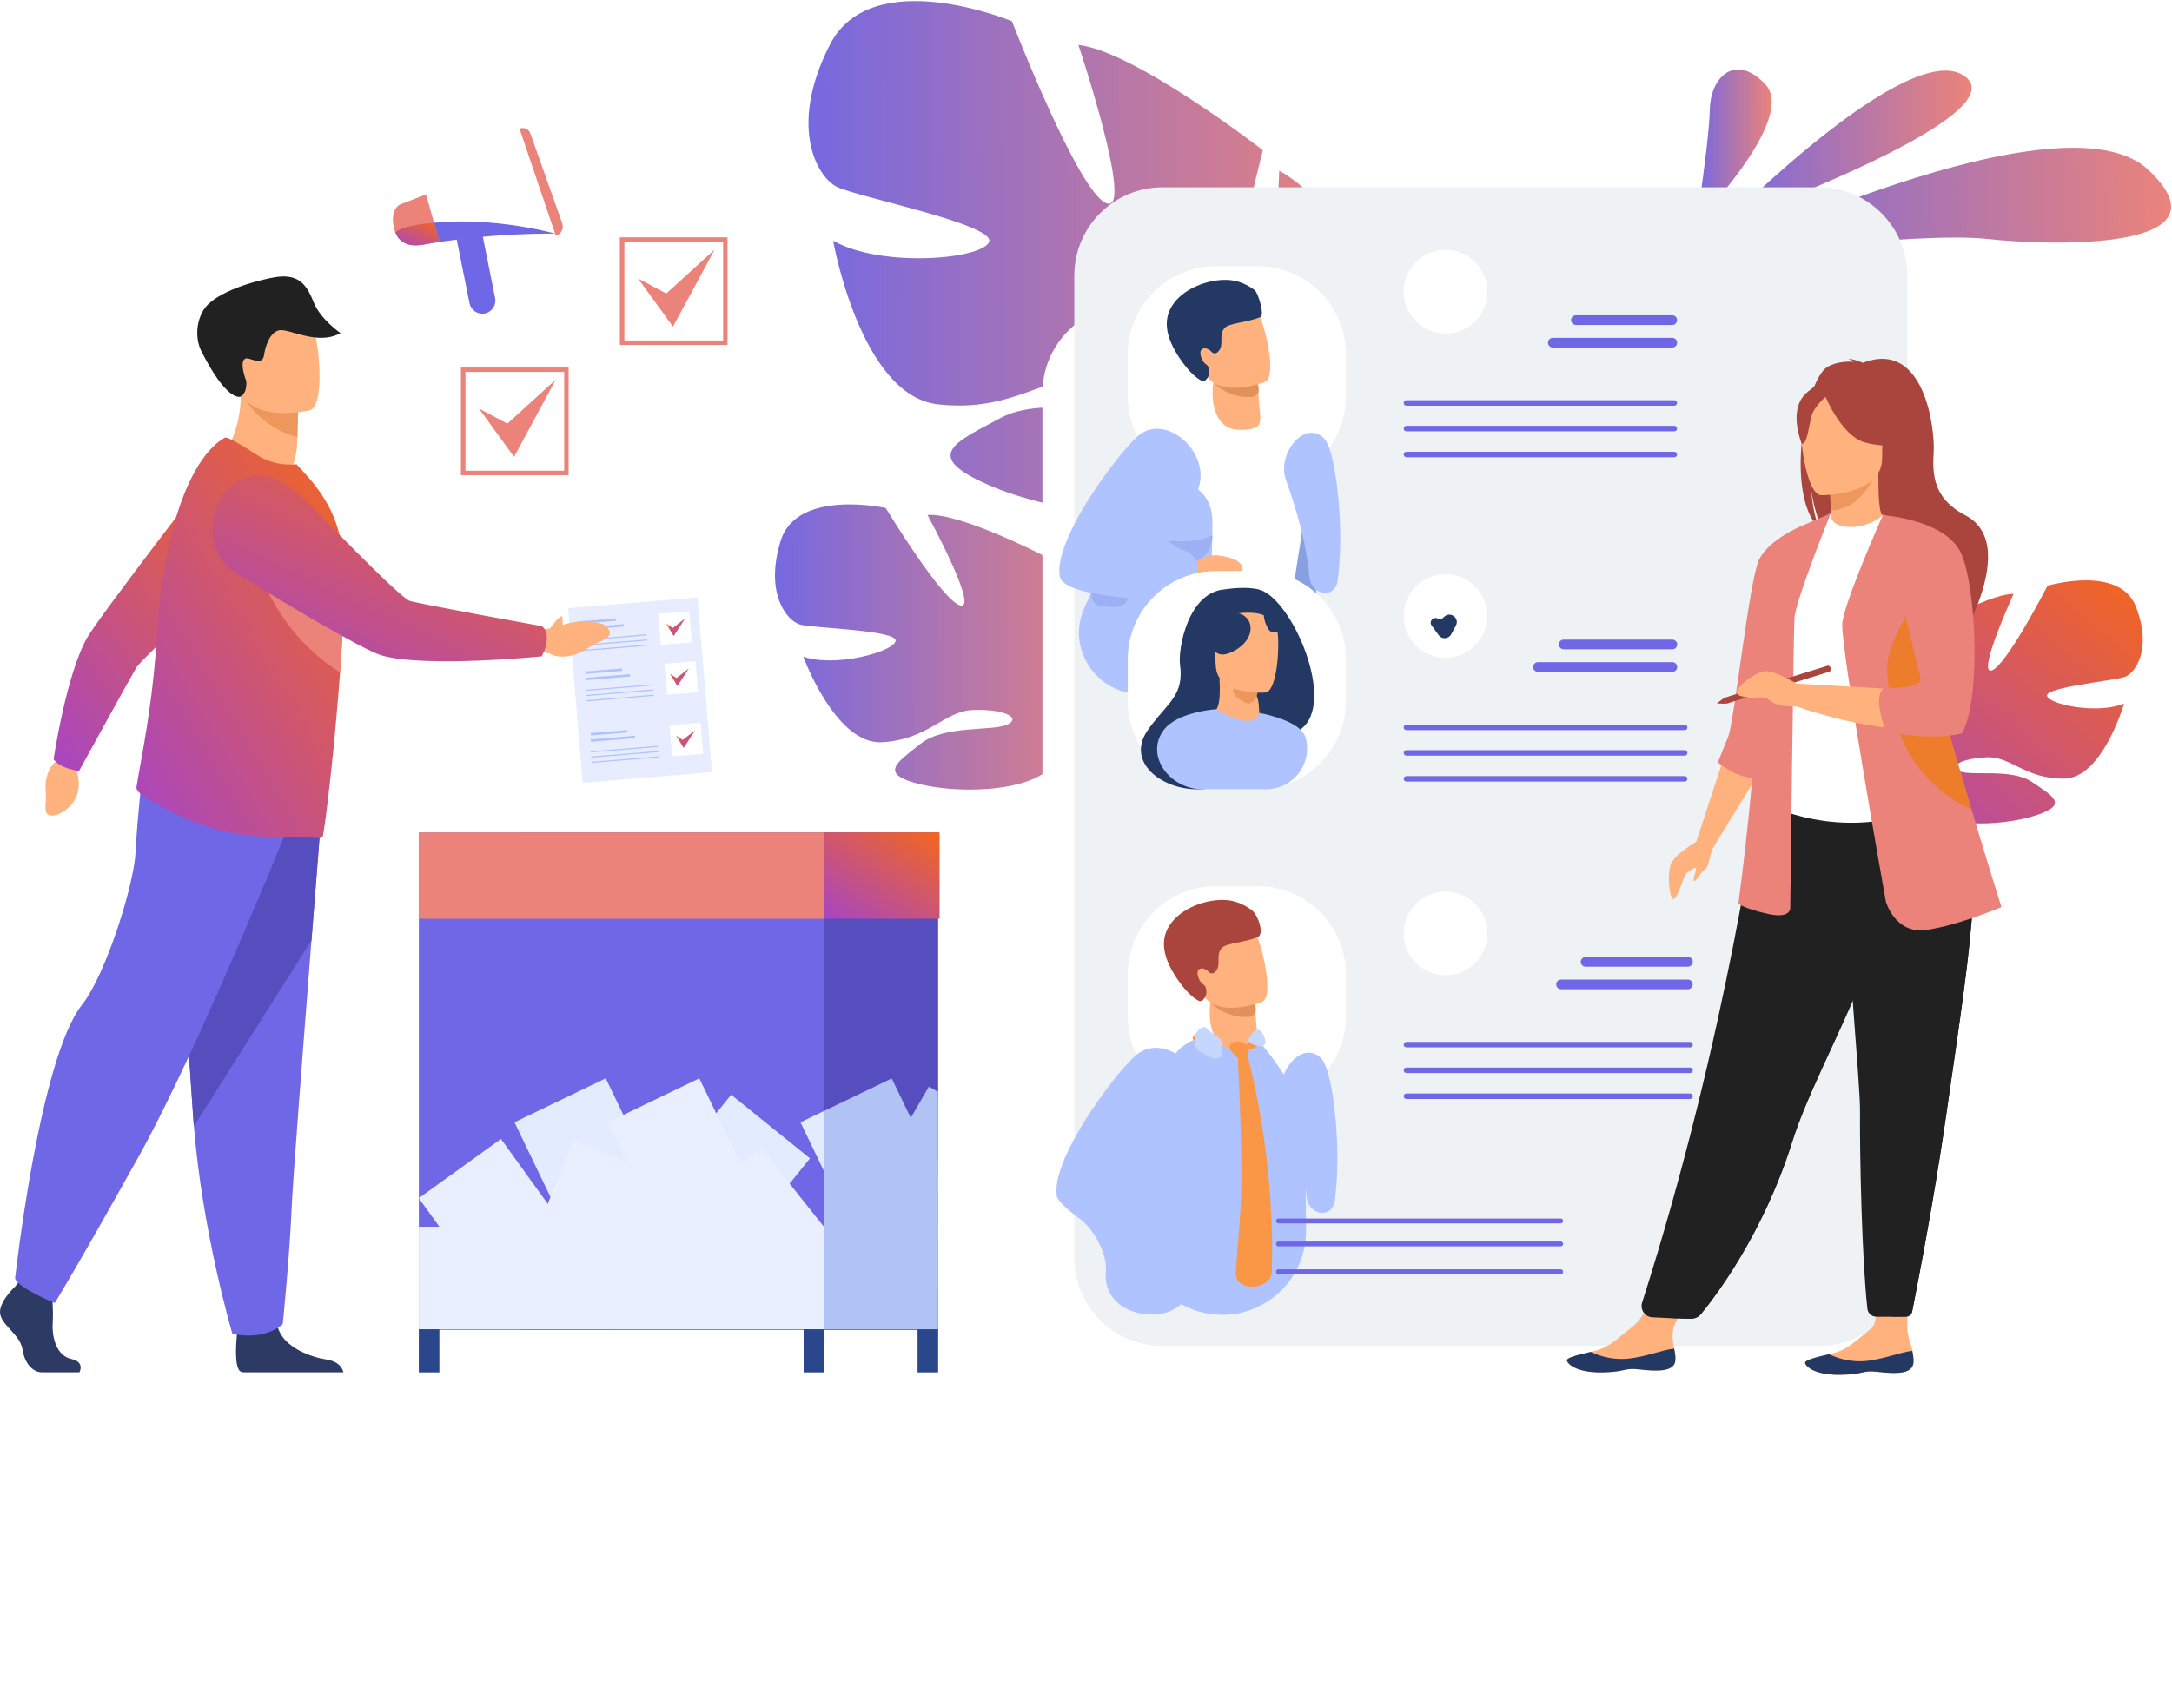 <svg width="492" height="387" viewBox="0 0 492 387" fill="none" xmlns="http://www.w3.org/2000/svg">
<path d="M390.884 50.422C390.884 50.422 432.713 8.145 445.094 17.288C457.476 26.456 390.884 50.422 390.884 50.422Z" fill="url(#paint0_linear)"/>
<path d="M388.019 58.394C388.019 58.394 467.067 20.078 486.624 38.464C506.156 56.849 465.124 55.753 449.903 54.109C434.656 52.44 388.019 58.394 388.019 58.394Z" fill="url(#paint1_linear)"/>
<path d="M384.382 49.7C384.382 49.7 384.706 47.682 385.129 44.692C385.952 38.912 387.197 29.52 387.322 24.662C387.496 17.313 393.251 11.907 399.953 19.181C406.654 26.456 386.824 47.582 386.824 47.582L384.382 49.7Z" fill="url(#paint2_linear)"/>
<path d="M176.834 122.519C180.496 110.636 200.625 115.07 200.625 115.07C200.625 115.07 213.655 136.545 217.641 137.168C221.627 137.816 210.092 116.64 210.092 116.64C217.865 116.167 237.297 126.331 237.297 126.331C237.297 126.331 235.204 150.795 239.215 150.422C243.226 150.048 239.963 128.673 239.963 128.673C247.387 131.189 254.088 140.182 254.088 140.182C262.359 154.732 243.226 164.597 243.226 164.597C243.226 164.597 242.678 173.092 247.611 183.008C247.611 183.008 248.732 184.851 249.828 187.94L247.785 187.866C247.636 187.317 247.461 186.769 247.287 186.271V186.246C247.162 185.922 246.963 185.474 246.739 184.901C246.166 183.655 245.767 182.733 245.518 182.086C243.774 178.174 241.258 173.092 239.489 171.971C239.489 171.971 239.738 171.672 239.963 171.049C239.813 171.348 239.664 171.647 239.489 171.971C235.728 179.345 218.189 179.993 208.498 177.676C198.807 175.334 203.167 172.743 208.573 168.458C213.979 164.173 224.94 165.718 228.254 164.099C231.567 162.455 226.883 160.536 220.356 160.835C213.829 161.109 210.366 167.512 199.828 168.135C189.29 168.782 181.966 148.752 181.966 148.752C189.141 151.244 202.27 147.706 202.868 145.215C203.465 142.724 184.183 142.325 181.218 141.478C178.204 140.581 173.172 134.403 176.834 122.519Z" fill="url(#paint3_linear)"/>
<path d="M483.834 137.442C480.122 127.851 463.804 132.684 463.804 132.684C463.804 132.684 454.312 151.144 451.074 151.891C447.835 152.639 456.106 134.527 456.106 134.527C449.678 134.577 434.257 144.094 434.257 144.094C434.257 144.094 437.396 164.124 434.058 164.074C430.72 163.999 432.19 146.186 432.19 146.186C426.211 148.678 421.203 156.475 421.203 156.475C415.224 168.957 431.567 175.957 431.567 175.957C431.567 175.957 432.514 182.933 429.026 191.403C429.026 191.403 428.204 192.998 427.481 195.613L429.15 195.439C429.25 194.966 429.35 194.517 429.474 194.094V194.069C429.574 193.795 429.698 193.421 429.848 192.948C430.246 191.876 430.52 191.104 430.695 190.556C431.916 187.243 433.684 182.883 435.079 181.886C435.079 181.886 434.855 181.637 434.631 181.164C434.781 181.388 434.93 181.637 435.079 181.886C438.592 187.741 453.091 187.268 460.939 184.776C468.786 182.285 465.05 180.392 460.341 177.178C455.633 173.964 446.689 175.882 443.874 174.712C441.059 173.541 444.795 171.697 450.202 171.548C455.583 171.398 458.821 176.455 467.541 176.381C476.26 176.306 481.143 159.365 481.143 159.365C475.363 161.832 464.352 159.664 463.704 157.671C463.081 155.653 478.926 154.208 481.318 153.336C483.734 152.415 487.546 147.033 483.834 137.442Z" fill="url(#paint4_linear)"/>
<path d="M188.02 10.063C197.511 -8.372 229.225 4.807 229.225 4.807C229.225 4.807 244.323 43.845 250.675 46.062C257.028 48.279 244.273 10.163 244.273 10.163C257.177 11.633 286.076 34.029 286.076 34.029C286.076 34.029 275.488 73.566 282.19 74.139C288.891 74.712 289.763 38.663 289.763 38.663C301.223 44.941 309.569 61.657 309.569 61.657C318.861 87.941 284.631 98.528 284.631 98.528C284.631 98.528 281.268 112.305 286.425 130.043C286.425 130.043 287.721 133.381 288.617 138.812L285.279 138.09C285.204 137.143 285.08 136.197 284.93 135.3C284.93 135.3 284.93 135.3 284.93 135.275C284.93 135.25 284.93 135.25 284.93 135.225C284.806 134.652 284.631 133.855 284.432 132.883C283.834 130.666 283.46 129.047 283.261 127.901C281.542 120.975 278.901 111.882 276.335 109.54C276.335 109.54 276.809 109.091 277.382 108.17C277.058 108.618 276.709 109.067 276.335 109.54C268.015 120.551 239.041 116.491 223.819 109.814C208.623 103.162 216.495 100.148 226.634 94.692C236.749 89.236 254.288 94.991 260.192 93.272C266.096 91.553 258.971 87.044 248.184 85.599C237.397 84.154 229.848 93.621 212.359 91.578C194.896 89.535 188.717 54.532 188.717 54.532C199.754 60.736 222.349 58.743 224.044 54.831C225.738 50.92 194.248 44.617 189.614 42.35C185.005 40.108 178.528 28.499 188.02 10.063Z" fill="url(#paint5_linear)"/>
<g filter="url(#filter0_d)">
<path d="M419.265 37.069H256.126C245.08 37.069 236.126 46.023 236.126 57.069V291.757C236.126 302.802 245.08 311.757 256.126 311.757H419.265C430.31 311.757 439.265 302.802 439.265 291.757V57.069C439.265 46.023 430.31 37.069 419.265 37.069Z" fill="white"/>
</g>
<path d="M412.04 42.425H263.351C252.305 42.425 243.351 51.379 243.351 62.425V284.906C243.351 295.951 252.305 304.906 263.351 304.906H412.04C423.086 304.906 432.04 295.951 432.04 284.906V62.425C432.04 51.379 423.086 42.425 412.04 42.425Z" fill="#EEF2F5"/>
<path d="M284.885 60.312H275.458C264.413 60.312 255.458 69.267 255.458 80.312V89.739C255.458 100.785 264.413 109.739 275.458 109.739H284.885C295.931 109.739 304.885 100.785 304.885 89.739V80.312C304.885 69.267 295.931 60.312 284.885 60.312Z" fill="white"/>
<path d="M298.14 143.246C297.258 151.382 290.388 157.547 282.204 157.547C270.594 157.547 262.835 145.589 267.565 134.987L276.359 115.272C279.898 107.338 291.158 107.338 294.697 115.271C295.044 116.048 295.29 116.865 295.43 117.704L298.315 134.927C298.608 136.679 298.659 138.462 298.468 140.227L298.14 143.246Z" fill="#88A0E2"/>
<path d="M264.884 102.686C265.608 98.811 268.508 95.705 272.324 94.717C276.209 93.332 280.403 93.954 284.457 94.717C287.197 95.215 296.34 110.487 296.34 111.134C296.34 111.542 293.51 129.679 291.411 143.075C290.134 151.224 283.113 157.223 274.865 157.223C264.377 157.223 256.467 147.697 258.395 137.388L264.884 102.686Z" fill="white"/>
<path d="M283.211 97.208C282.358 97.353 281.395 97.4 280.379 97.346C275.409 97.079 274.165 91.477 274.84 86.546C274.852 86.499 274.858 86.453 274.864 86.409C274.876 86.316 274.905 86.16 274.915 86.068C275.023 85.16 275.811 84.397 276.724 84.417L281.721 84.526C282.522 84.543 283.322 84.716 283.996 85.149C284.542 85.5 285.092 85.943 285.079 86.296C285.079 86.67 285.054 87.019 285.054 87.343C285.054 88.265 285.079 89.062 285.104 89.759C285.137 90.496 285.194 91.283 285.256 92.008C285.409 93.809 286.027 96.149 284.373 96.875C284.064 97.01 283.682 97.125 283.211 97.208Z" fill="#FFB27D"/>
<path d="M285.122 88.246C285.101 89.15 284.436 89.887 283.533 89.933C278.434 90.193 275.543 87.317 274.84 86.546C274.829 86.531 274.818 86.518 274.807 86.505C274.745 86.43 274.772 86.302 274.865 86.272C276.857 85.527 281.098 85.783 284.007 86.616C284.699 86.814 285.139 87.528 285.122 88.246Z" fill="#E2915A"/>
<path d="M272.623 83.805C274.666 89.336 282.04 87.891 285.154 86.969C285.573 86.849 285.917 86.736 286.161 86.649C286.439 86.552 286.724 86.451 286.934 86.245C287.614 85.577 287.806 84.061 287.72 82.211C287.521 77.975 285.827 72.021 284.855 70.601C283.41 68.459 280.994 66.266 273.869 69.381C266.744 72.495 269.982 76.705 272.623 83.805Z" fill="#FFB27D"/>
<path d="M284.182 65.694C281.666 63.825 279.399 63.426 277.755 63.402C276.678 63.385 275.655 63.493 274.714 63.672C270.855 64.405 266.724 66.58 265.03 70.123C263.588 73.141 264.265 76.756 267.192 81.115C269.209 84.129 270.891 85.575 272.158 86.24C273.079 86.725 274.069 85.084 273.918 84.054C273.872 83.824 273.868 83.585 273.8 83.36C273.69 83.004 273.469 82.694 273.146 82.485C272.274 81.937 271.552 79.969 272.1 79.296C272.747 78.474 273.968 79.121 274.417 79.695C274.79 80.093 275.363 80.168 275.812 79.769C277.506 78.25 275.862 76.057 277.406 74.288C278.387 73.165 282.504 73.077 285.537 71.815C286.495 71.416 285.015 66.313 284.182 65.694Z" fill="#233862"/>
<path d="M299.828 99.201C295.404 95.023 289.218 102.916 291.267 108.645C293.655 115.324 296.009 123.4 296.589 130.516C296.955 135.004 302.539 135.817 303.044 131.343C303.301 129.061 303.485 126.7 303.565 124.288C303.839 116.266 302.543 101.767 299.828 99.201Z" fill="#AEC3FF"/>
<path d="M274.616 121.423C274.591 123.74 274.491 126.132 274.342 128.648C273.966 134.399 273.194 140.59 271.828 147.002C270.517 153.162 264.867 157.248 258.569 157.248C248.342 157.248 241.426 146.885 245.678 137.584C245.749 137.429 245.82 137.274 245.892 137.118C246.739 135.275 247.586 133.406 248.483 131.588C252.02 124.114 255.707 117.014 258.398 113.426C263.903 106.079 274.525 108.736 274.622 117.916C274.634 119.055 274.633 120.225 274.616 121.423Z" fill="#AEC3FF"/>
<path d="M252.339 132.532C256.557 133.585 256.434 137.595 252.088 137.5C251.331 137.484 250.544 137.454 249.725 137.408C247.828 137.302 246.68 135.3 247.488 133.581C248.044 132.397 249.363 131.789 250.631 132.106L252.339 132.532Z" fill="#9DB0F4"/>
<path d="M274.616 121.423C274.573 125.425 271.118 128.481 267.123 128.252C261.325 127.919 254.637 127.501 254.686 127.353C255.68 124.037 258.862 121.887 262.3 122.295C266.336 122.773 271.396 122.92 274.417 121.32C274.502 121.275 274.604 121.328 274.616 121.423Z" fill="#9DB0F4"/>
<path d="M268.607 128.374C268.601 128.374 268.598 128.368 268.603 128.365C268.897 128.191 273.244 125.639 275.313 125.783C277.431 125.908 280.844 126.605 281.367 128.374C281.866 130.168 280.595 129.296 277.755 129.844C276.086 130.168 275.039 132.584 272.872 132.809C272.432 132.847 271.301 132.685 270.315 132.519C269.323 132.353 268.612 131.486 268.612 130.48V128.38C268.612 128.377 268.61 128.374 268.607 128.374Z" fill="#FFB27D"/>
<path d="M271.585 110.227C274.046 102.095 263.682 93.172 257.501 99.002C252.319 103.885 238.692 122.395 240.037 130.516C240.657 134.234 252.729 135.384 260.132 135.739C263.845 135.917 268.031 135.243 270.032 132.111C270.596 131.209 270.973 130.367 271.221 129.609C271.983 127.278 270.147 125.289 267.825 124.5C262.479 122.684 261.024 115.65 266.295 113.627C267.36 113.218 268.423 112.943 269.434 112.878C270.43 112.814 271.117 111.777 271.585 110.227Z" fill="#AEC3FF"/>
<path d="M317.965 66.079C317.965 71.315 322.209 75.559 327.444 75.559C332.679 75.559 336.923 71.315 336.923 66.079C336.923 60.844 332.679 56.6 327.444 56.6C322.209 56.6 317.965 60.844 317.965 66.079Z" fill="white"/>
<path d="M284.885 200.745H275.458C264.413 200.745 255.458 209.7 255.458 220.745V230.172C255.458 241.218 264.413 250.172 275.458 250.172H284.885C295.931 250.172 304.885 241.218 304.885 230.172V220.745C304.885 209.7 295.931 200.745 284.885 200.745Z" fill="white"/>
<path d="M264.237 243.119C264.961 239.244 267.861 236.138 271.677 235.15C275.562 233.765 279.756 234.388 283.809 235.15C286.55 235.648 295.693 250.92 295.693 251.568C295.693 251.927 295.769 266.157 295.837 278.766C295.895 289.34 287.299 297.918 276.725 297.843C264.903 297.759 256.035 287.001 258.207 275.38L264.237 243.119Z" fill="#AEC3FF"/>
<path d="M282.564 237.641C281.711 237.786 280.748 237.833 279.732 237.779C274.761 237.512 273.517 231.91 274.193 226.978C274.205 226.932 274.211 226.885 274.217 226.841C274.229 226.749 274.257 226.593 274.268 226.501C274.376 225.593 275.163 224.83 276.077 224.85L281.073 224.959C281.875 224.976 282.675 225.148 283.349 225.582C283.895 225.933 284.445 226.376 284.432 226.729C284.432 227.103 284.407 227.452 284.407 227.776C284.407 228.697 284.407 229.495 284.457 230.192C284.49 230.928 284.547 231.716 284.608 232.441C284.761 234.242 285.38 236.582 283.725 237.308C283.417 237.443 283.035 237.558 282.564 237.641Z" fill="#FFB27D"/>
<path d="M284.475 228.679C284.453 229.583 283.789 230.319 282.885 230.366C277.787 230.626 274.896 227.749 274.193 226.978C274.182 226.964 274.171 226.951 274.16 226.938C274.098 226.863 274.125 226.735 274.218 226.704C276.209 225.96 280.45 226.216 283.36 227.049C284.051 227.247 284.492 227.961 284.475 228.679Z" fill="#E2915A"/>
<path d="M271.976 224.238C274.019 229.769 281.393 228.324 284.507 227.402C284.925 227.283 285.269 227.169 285.513 227.083C285.791 226.985 286.077 226.884 286.287 226.677C286.966 226.009 287.159 224.494 287.073 222.644C286.874 218.409 285.179 212.454 284.208 211.034C282.763 208.892 280.346 206.7 273.221 209.814C266.096 212.928 269.335 217.138 271.976 224.238Z" fill="#FFB27D"/>
<path d="M283.535 206.152C281.019 204.283 278.752 203.884 277.108 203.86C276.031 203.843 275.007 203.951 274.067 204.13C270.208 204.863 266.076 207.038 264.383 210.581C262.941 213.599 263.618 217.214 266.545 221.573C268.562 224.587 270.244 226.033 271.51 226.698C272.432 227.183 273.421 225.542 273.271 224.512C273.225 224.282 273.221 224.043 273.152 223.818C273.043 223.462 272.822 223.152 272.499 222.943C271.627 222.395 270.904 220.427 271.453 219.754C272.1 218.932 273.321 219.58 273.769 220.153C274.143 220.551 274.716 220.626 275.165 220.227C276.859 218.708 275.214 216.515 276.759 214.746C277.741 213.622 281.862 213.535 284.895 212.271C286.504 211.6 284.94 207.183 283.535 206.152Z" fill="#A9453D"/>
<path d="M299.18 239.634C294.757 235.456 288.571 243.349 290.62 249.078C293.008 255.757 295.362 263.833 295.942 270.95C296.307 275.437 301.891 276.25 302.397 271.776C302.654 269.495 302.837 267.133 302.917 264.721C303.191 256.699 301.896 242.2 299.18 239.634Z" fill="#AEC3FF"/>
<path d="M273.667 250.59C273.09 241.742 263.304 233.352 256.853 239.435C251.672 244.318 238.044 262.828 239.39 270.95C239.556 271.946 241.781 274.087 244.385 275.931C247.756 278.318 250.855 283.964 250.499 288.08C249.962 294.276 255.099 297.887 261.318 297.791C265.558 297.726 269.379 294.951 270.383 290.831C272.239 283.218 273.228 275.839 273.67 269.081C273.844 266.59 273.919 264.173 273.944 261.856C274.009 257.734 273.885 253.943 273.667 250.59Z" fill="#AEC3FF"/>
<path d="M272.002 233.427C272.736 233.069 272.847 232.764 273.488 233.271C275.643 234.977 275.915 237.697 273.32 236.79C272.508 236.506 271.62 236.162 270.651 235.747C270.127 235.522 269.993 235.132 270.37 234.704C270.735 234.288 271.287 233.776 272.002 233.427Z" fill="#F99746"/>
<path d="M283.582 235.331C283.849 234.978 285.636 234.856 285.894 235.215C285.964 235.314 286.032 235.493 285.984 235.604C285.727 236.2 284.633 238.063 281.069 237.791C281.053 237.791 282.524 236.727 283.582 235.331Z" fill="#F99746"/>
<path d="M278.942 238.167C278.067 237.116 278.659 236.103 280.017 235.935C281.852 235.707 283.5 237.263 282.664 238.913C282.396 239.443 282.046 239.93 281.592 240.282C281.228 240.587 279.938 239.363 278.942 238.167Z" fill="#F99746"/>
<path d="M282.314 238.09C281.979 236.712 280.369 239.184 280.439 240.6C280.752 246.924 281.546 264.762 281.019 273.565C280.67 279.544 279.798 288.139 279.948 288.986C280.577 292.449 286.96 292.22 287.98 288.853C288.017 288.731 288.039 288.618 288.044 288.513C288.144 286.944 289.24 264.074 282.314 238.09Z" fill="#F99746"/>
<path d="M273.831 233.47C273.098 232.945 273.249 232.45 272.393 232.732C270.352 233.404 269.891 236.961 271.706 238.112C272.539 238.64 273.479 239.175 274.453 239.614C275.544 240.106 276.635 239.744 276.813 238.561C276.97 237.516 276.964 235.715 276.105 235.1L273.831 233.47Z" fill="#C5D7FF"/>
<path d="M285.782 233.793C285.26 232.978 284.255 233.219 283.715 234.021L283.365 234.543C282.93 235.19 282.509 235.599 283.093 236.117C284.015 236.936 286.311 237.535 286.581 236.332C286.586 236.313 286.589 236.295 286.593 236.277C286.685 235.838 286.574 235.324 286.387 234.916C286.236 234.586 286.028 234.175 285.782 233.793Z" fill="#C5D7FF"/>
<path d="M317.965 211.445C317.965 216.681 322.209 220.925 327.444 220.925C332.679 220.925 336.923 216.681 336.923 211.445C336.923 206.21 332.679 201.966 327.444 201.966C322.209 201.966 317.965 206.21 317.965 211.445Z" fill="white"/>
<path d="M284.885 129.345H275.458C264.413 129.345 255.458 138.3 255.458 149.345V158.772C255.458 169.818 264.413 178.772 275.458 178.772H284.885C295.931 178.772 304.885 169.818 304.885 158.772V149.345C304.885 138.3 295.931 129.345 284.885 129.345Z" fill="white"/>
<path d="M285.304 133.58C282.264 132.733 278.079 133.431 277.406 133.506C269.135 134.153 266.818 146.909 267.292 150.521C268.189 157.173 264.95 158.917 260.964 164.049C260.519 164.625 260.113 165.196 259.746 165.763C255.278 172.662 262.994 178.797 271.213 178.797C275.928 178.797 280.481 177.081 284.018 173.966C286.757 171.554 289.548 169.095 291.811 167.107C292.631 166.386 293.612 165.875 294.521 165.269C302.992 159.44 292.653 135.598 285.304 133.58Z" fill="#233862"/>
<path d="M285.951 163.85C286.001 163.874 282.513 165.967 279.773 165.394C277.865 165.009 275.942 163.001 275.072 161.97C274.738 161.574 274.892 161.347 275.273 160.995C275.998 160.326 276.504 158.603 276.242 154.015C276.227 153.757 276.453 153.547 276.709 153.585L280.038 154.025C282.874 154.4 284.953 156.834 285.129 159.689C285.229 161.732 285.478 163.65 285.951 163.85Z" fill="#FFB27D"/>
<path d="M282.688 154.372C283.998 154.549 284.969 154.744 284.983 156.065C284.999 157.542 283.845 159.776 282.452 159.284C281.609 158.985 280.855 158.543 280.187 158.023C278.277 156.534 279.95 154.002 282.35 154.326L282.688 154.372Z" fill="#ED975D"/>
<path d="M287.232 156.631C286.904 156.878 286.474 156.891 286.064 156.903C283.77 156.967 275.776 156.774 275.413 150.995C274.99 144.243 273.296 139.809 280.197 138.962C287.097 138.115 288.592 140.606 289.29 142.823C289.915 144.884 289.529 154.904 287.232 156.631Z" fill="#FFB27D"/>
<path d="M276.933 139.161C283.651 137.062 285.794 144.002 279.631 147.401C279.132 147.676 278.637 147.899 278.154 148.055C274.85 149.138 273.591 145.812 274.492 142.454C274.564 142.185 274.631 141.909 274.691 141.627C274.94 140.457 275.787 139.51 276.933 139.161Z" fill="#233862"/>
<path d="M287.914 138.399C285.639 136.812 285.937 140.631 287.571 142.873C287.888 143.314 290.113 143.138 290.056 142.597C289.911 141.233 289.524 139.963 288.717 139.111C288.442 138.815 288.174 138.58 287.914 138.399Z" fill="#233862"/>
<path d="M295.767 167.138C295.568 166.44 295.144 165.818 294.546 165.245C291.883 162.768 286.088 161.65 285.376 161.521C285.338 161.514 285.3 161.537 285.284 161.572C285.282 161.575 285.278 161.584 285.277 161.588C285.174 161.944 284.695 163.301 282.538 163.301C281.1 163.301 278.896 162.684 275.533 160.712C275.504 160.695 275.478 160.669 275.445 160.661C275.441 160.661 275.441 160.66 275.437 160.661C275.311 160.669 266.572 161.239 263.53 165.469C259.331 171.296 265.068 178.772 272.25 178.772H286.874C292.943 178.772 297.364 172.993 295.767 167.138Z" fill="#AEC3FF"/>
<path d="M317.964 139.547C317.964 144.782 322.208 149.026 327.444 149.026C332.679 149.026 336.923 144.782 336.923 139.547C336.923 134.312 332.679 130.068 327.444 130.068C322.208 130.068 317.964 134.312 317.964 139.547Z" fill="white"/>
<path d="M325.649 140.125C324.657 139.59 323.626 140.769 324.289 141.68L325.888 143.879C326.614 144.879 328.136 144.777 328.722 143.689L329.788 141.714C330.682 140.055 328.58 138.413 327.187 139.682L326.865 139.975C326.533 140.278 326.045 140.338 325.649 140.125Z" fill="#233862"/>
<path d="M379.275 90.656H318.587C318.243 90.656 317.965 90.935 317.965 91.279C317.965 91.623 318.243 91.901 318.587 91.901H379.275C379.619 91.901 379.898 91.623 379.898 91.279C379.898 90.935 379.619 90.656 379.275 90.656Z" fill="#7067E6"/>
<path d="M379.275 96.46H318.587C318.243 96.46 317.965 96.739 317.965 97.083C317.965 97.427 318.243 97.706 318.587 97.706H379.275C379.619 97.706 379.898 97.427 379.898 97.083C379.898 96.739 379.619 96.46 379.275 96.46Z" fill="#7067E6"/>
<path d="M379.275 102.34H318.587C318.243 102.34 317.965 102.619 317.965 102.963C317.965 103.307 318.243 103.585 318.587 103.585H379.275C379.619 103.585 379.898 103.307 379.898 102.963C379.898 102.619 379.619 102.34 379.275 102.34Z" fill="#7067E6"/>
<path d="M378.802 71.423H356.978C356.373 71.423 355.882 71.914 355.882 72.519C355.882 73.125 356.373 73.615 356.978 73.615H378.802C379.407 73.615 379.898 73.125 379.898 72.519C379.898 71.914 379.407 71.423 378.802 71.423Z" fill="#7067E6"/>
<path d="M378.802 76.53H351.746C351.141 76.53 350.65 77.021 350.65 77.626C350.65 78.232 351.141 78.723 351.746 78.723H378.802C379.407 78.723 379.898 78.232 379.898 77.626C379.898 77.021 379.407 76.53 378.802 76.53Z" fill="#7067E6"/>
<path d="M382.837 236.022H318.587C318.243 236.022 317.965 236.301 317.965 236.645C317.965 236.989 318.243 237.267 318.587 237.267H382.837C383.181 237.267 383.46 236.989 383.46 236.645C383.46 236.301 383.181 236.022 382.837 236.022Z" fill="#7067E6"/>
<path d="M382.837 241.826H318.587C318.243 241.826 317.965 242.105 317.965 242.449C317.965 242.793 318.243 243.072 318.587 243.072H382.837C383.181 243.072 383.46 242.793 383.46 242.449C383.46 242.105 383.181 241.826 382.837 241.826Z" fill="#7067E6"/>
<path d="M382.837 247.706H318.587C318.243 247.706 317.965 247.985 317.965 248.329C317.965 248.673 318.243 248.951 318.587 248.951H382.837C383.181 248.951 383.46 248.673 383.46 248.329C383.46 247.985 383.181 247.706 382.837 247.706Z" fill="#7067E6"/>
<path d="M382.364 216.789H359.17C358.565 216.789 358.074 217.28 358.074 217.885C358.074 218.491 358.565 218.981 359.17 218.981H382.364C382.969 218.981 383.46 218.491 383.46 217.885C383.46 217.28 382.969 216.789 382.364 216.789Z" fill="#7067E6"/>
<path d="M382.339 221.896H353.615C353.009 221.896 352.519 222.387 352.519 222.992C352.519 223.598 353.009 224.089 353.615 224.089H382.339C382.945 224.089 383.435 223.598 383.435 222.992C383.435 222.387 382.945 221.896 382.339 221.896Z" fill="#7067E6"/>
<path d="M381.617 164.148H318.587C318.243 164.148 317.964 164.427 317.964 164.771C317.964 165.115 318.243 165.394 318.587 165.394H381.617C381.961 165.394 382.239 165.115 382.239 164.771C382.239 164.427 381.961 164.148 381.617 164.148Z" fill="#7067E6"/>
<path d="M381.617 169.928H318.587C318.243 169.928 317.964 170.207 317.964 170.551C317.964 170.895 318.243 171.174 318.587 171.174H381.617C381.961 171.174 382.239 170.895 382.239 170.551C382.239 170.207 381.961 169.928 381.617 169.928Z" fill="#7067E6"/>
<path d="M381.617 175.808H318.587C318.243 175.808 317.964 176.086 317.964 176.43C317.964 176.774 318.243 177.053 318.587 177.053H381.617C381.961 177.053 382.239 176.774 382.239 176.43C382.239 176.086 381.961 175.808 381.617 175.808Z" fill="#7067E6"/>
<path d="M378.826 144.891H354.212C353.607 144.891 353.116 145.381 353.116 145.987C353.116 146.592 353.607 147.083 354.212 147.083H378.826C379.432 147.083 379.922 146.592 379.922 145.987C379.922 145.381 379.432 144.891 378.826 144.891Z" fill="#7067E6"/>
<path d="M378.826 149.998H348.383C347.778 149.998 347.287 150.489 347.287 151.094C347.287 151.699 347.778 152.19 348.383 152.19H378.826C379.432 152.19 379.922 151.699 379.922 151.094C379.922 150.489 379.432 149.998 378.826 149.998Z" fill="#7067E6"/>
<path d="M353.54 276.031H289.589C289.286 276.031 289.041 276.277 289.041 276.58C289.041 276.882 289.286 277.128 289.589 277.128H353.54C353.843 277.128 354.088 276.882 354.088 276.58C354.088 276.277 353.843 276.031 353.54 276.031Z" fill="#7067E6"/>
<path d="M353.54 281.238H289.589C289.286 281.238 289.041 281.484 289.041 281.786C289.041 282.089 289.286 282.334 289.589 282.334H353.54C353.843 282.334 354.088 282.089 354.088 281.786C354.088 281.484 353.843 281.238 353.54 281.238Z" fill="#7067E6"/>
<path d="M353.54 287.541H289.589C289.286 287.541 289.041 287.787 289.041 288.089C289.041 288.392 289.286 288.637 289.589 288.637H353.54C353.843 288.637 354.088 288.392 354.088 288.089C354.088 287.787 353.843 287.541 353.54 287.541Z" fill="#7067E6"/>
<path d="M261.961 278.349C262.833 277.128 263.754 274.961 263.057 273.441C262.409 272.046 261.163 272.694 260.316 273.491C259.046 274.687 258.323 276.356 257.775 278C257.103 279.993 256.579 282.086 256.355 284.178C256.181 285.872 256.056 288.463 257.152 289.908C258.074 291.129 259.569 290.132 260.59 289.559C263.829 287.741 266.52 284.851 267.267 281.139C267.367 280.666 266.769 280.217 266.395 280.641C265.648 281.438 265.149 282.434 265.125 283.556C265.1 284.178 265.174 285.15 265.897 285.324C266.769 285.524 267.441 284.328 267.815 283.755C268.483 282.731 268.932 281.588 269.18 280.379C269.231 280.13 269.079 279.889 268.834 279.825C268.533 279.747 268.221 279.947 268.22 280.257C268.217 281.222 268.55 282.356 269.758 282.111C271.153 281.812 271.253 279.445 271.303 278.374C271.328 277.801 270.406 277.651 270.281 278.224C270.082 279.196 270.107 280.142 270.406 281.064C270.555 281.538 270.78 281.961 271.029 282.41C271.253 282.758 271.427 283.132 271.602 283.531C271.898 284.26 271.694 284.614 270.969 284.573C270.843 284.566 270.724 284.629 270.677 284.747C270.589 284.967 270.804 285.185 271.023 285.093C273.297 284.139 275.597 282.802 275.712 280.043C275.737 279.37 274.691 279.37 274.666 280.043C274.566 282.484 272.15 283.531 270.182 284.303C269.858 284.427 269.708 284.751 269.883 285.075C270.456 286.196 272.025 286.097 272.549 284.976C272.897 284.228 272.723 283.431 272.399 282.708C271.796 281.413 271.153 280.418 271.26 279.022C271.281 278.749 271.1 278.49 270.829 278.45C270.549 278.409 270.298 278.619 270.274 278.901C270.241 279.287 270.185 279.665 270.082 280.043C270.077 280.063 270.072 280.082 270.067 280.101C269.976 280.454 270.054 280.92 269.694 280.977C269.049 281.079 269.387 279.318 268.734 279.313C268.536 279.312 268.353 279.426 268.313 279.694C268.114 280.965 267.691 282.16 266.993 283.257C266.669 283.755 266.196 284.726 266.246 283.605C266.265 282.929 266.508 282.332 266.896 281.815C267.048 281.613 267.005 281.311 266.787 281.183C266.566 281.053 266.295 281.187 266.231 281.436C265.66 283.659 264.372 285.535 262.608 287.043C261.711 287.816 260.541 288.762 259.419 289.136C258.971 289.285 258.274 289.335 257.875 288.937C257.725 288.787 257.676 288.214 257.626 287.99C257.451 287.168 257.402 286.321 257.402 285.474C257.451 282.808 258.199 280.043 259.145 277.552C259.594 276.356 260.217 275.185 261.138 274.288C262.334 273.167 262.334 274.936 262.16 275.758C262.1 276.023 262.017 276.28 261.915 276.529C261.525 277.48 261.381 279.199 261.961 278.349Z" fill="#AEC3FF"/>
<path d="M379.499 308.144C379.3 310.685 375.712 310.71 371.627 310.237C367.541 309.764 368.637 310.785 362.907 310.885C357.177 310.959 355.209 309.066 354.935 308.269C354.686 307.546 357.451 306.924 360.391 306.226C360.765 306.126 361.138 306.052 361.512 305.952C364.825 305.105 367.043 302.614 369.883 300.446C372.573 298.378 376.036 290.954 376.036 290.954L383.859 290.606C383.859 290.606 380.57 297.282 379.325 300.147C378.602 301.841 378.901 303.909 379.225 305.504C379.399 306.351 379.574 307.247 379.499 308.144Z" fill="#FFB27D"/>
<path d="M371.626 310.237C367.541 309.764 368.637 310.785 362.907 310.885C357.177 310.96 355.209 309.066 354.935 308.269C354.686 307.547 357.451 306.924 360.391 306.226L360.416 306.276C360.416 306.276 364.103 308.244 368.811 307.771C372.648 307.397 376.559 305.778 379.225 305.504C379.399 306.376 379.574 307.248 379.499 308.169C379.324 310.686 375.712 310.71 371.626 310.237Z" fill="#233862"/>
<path d="M433.46 308.667C433.286 311.209 429.673 311.258 425.588 310.785C421.502 310.312 422.598 311.358 416.868 311.433C411.138 311.508 409.17 309.639 408.896 308.817C408.647 308.094 411.412 307.472 414.352 306.749C414.726 306.65 415.099 306.575 415.473 306.475C418.786 305.628 421.004 303.137 423.844 300.969C426.534 298.902 423.844 286.719 423.844 286.719L432.439 285.872C432.439 285.872 432.015 296.136 432.04 300.795C432.04 302.639 432.887 304.407 433.211 306.002C433.36 306.874 433.51 307.771 433.46 308.667Z" fill="#FFB27D"/>
<path d="M425.588 310.785C421.502 310.312 422.598 311.358 416.868 311.433C411.138 311.507 409.17 309.639 408.896 308.817C408.647 308.094 411.412 307.472 414.352 306.749L414.377 306.799C414.377 306.799 418.064 308.767 422.773 308.294C426.609 307.895 430.521 306.301 433.161 306.002C433.336 306.874 433.51 307.746 433.435 308.642C433.261 311.233 429.674 311.258 425.588 310.785Z" fill="#233862"/>
<path d="M408.373 97.955C406.903 91.877 409.046 89.037 410.964 87.542C411.886 85.3 412.932 83.68 414.003 83.082C415.946 81.961 418.288 81.862 419.932 81.936C419.509 81.513 418.687 81.339 418.687 81.339C419.708 81.189 421.975 82.186 421.975 82.186C436.101 76.755 438.318 97.532 438.019 102.365C437.72 107.198 437.77 112.878 445.119 116.69C459.145 123.939 440.46 151.319 440.46 151.319C440.809 147.407 422.822 126.829 413.405 120.651C411.113 117.288 410.316 111.334 410.241 110.86C410.64 115.569 411.437 118.209 412.16 119.704C407.875 115.793 407.252 106.326 408.373 97.955Z" fill="#A9453D"/>
<path d="M413.953 120.975C413.903 121 418.487 123.366 421.925 122.445C425.164 121.573 427.282 117.362 427.232 117.338C425.862 117.064 425.463 115.17 425.488 107.073L424.865 107.198L414.427 109.266C414.427 109.266 414.676 112.554 414.676 115.643C414.701 118.209 414.551 120.676 413.953 120.975Z" fill="#FFB27D"/>
<path d="M414.452 109.241C414.452 109.241 414.701 112.529 414.701 115.619C420.53 115.444 423.619 110.138 424.89 107.173L414.452 109.241Z" fill="#ED975D"/>
<path d="M371.975 295.065C371.452 296.66 372.623 298.329 374.292 298.404L378.378 298.603L382.688 298.727C383.759 298.752 384.805 298.279 385.478 297.457C388.916 293.222 399.529 279.146 405.956 258.693C406.131 258.12 406.33 257.547 406.529 256.949C410.764 244.567 419.584 229.022 424.217 214.946C424.965 212.704 425.612 210.586 426.21 208.593C426.41 207.945 426.584 207.323 426.758 206.7C430.171 194.816 431.168 187.019 432.09 178.698L398.582 178.972C398.607 178.972 391.557 233.78 371.975 295.065Z" fill="#212121"/>
<path d="M403.291 159.714C403.365 175.658 400.949 182.484 400.949 182.484C400.949 182.484 415.299 189.784 432.339 184.403C432.538 184.328 444.546 180.94 444.546 180.94C444.272 180.292 441.88 169.63 441.606 169.032C438.019 161.309 437.022 158.045 436.599 155.678C435.802 151.244 435.802 146.66 436.175 142.325C437.222 130.865 440.311 121.349 440.311 121.349C435.677 120.302 431.317 118.434 426.484 116.615C425.363 118.01 421.975 119.455 419.035 119.38C415.647 119.306 414.526 117.861 414.726 116.266C411.113 118.284 408.223 120.178 408.223 120.178C405.159 125.509 398.906 130.716 398.458 138.912C398.333 140.955 403.291 159.266 403.291 159.714Z" fill="white"/>
<path d="M432.115 161.483C433.585 163.551 436.375 176.157 443.375 177.726C439.788 168.757 437.047 164.821 436.624 162.056C435.827 156.899 435.827 151.568 436.2 146.535C433.859 142.425 432.115 139.634 432.115 139.634C431.94 138.962 428.403 128.05 427.257 137.816C426.136 147.582 430.47 159.166 432.115 161.483Z" fill="#5F9AA8"/>
<path d="M412.508 112.181C412.508 112.181 426.335 112.405 426.335 103.81C426.335 95.19 428.129 89.435 419.31 88.912C410.49 88.414 408.771 91.677 408.074 94.567C407.376 97.432 408.921 111.882 412.508 112.181Z" fill="#FFB27D"/>
<path d="M413.007 88.688C413.007 88.688 416.793 98.778 422.598 100.272C428.403 101.767 430.919 100.197 430.919 100.197C430.919 100.197 426.459 96.66 425.538 90.481C425.563 90.506 415.872 83.88 413.007 88.688Z" fill="#A9453D"/>
<path d="M413.953 89.51C413.953 89.51 411.138 91.777 410.441 93.969C409.743 96.162 409.444 100.671 408.124 100.522C408.124 100.522 405.284 93.646 408.472 89.784C411.885 85.649 413.953 89.51 413.953 89.51Z" fill="#A9453D"/>
<path d="M390.76 170.775L384.232 190.681L387.969 192.175L398.757 174.587L390.76 170.775Z" fill="#FFB27D"/>
<path d="M408.348 119.031C408.348 119.031 400.65 122.096 398.433 126.854C396.215 131.612 392.827 163.551 391.482 166.839C390.137 170.128 389.14 172.718 389.14 172.718C389.14 172.718 393.027 175.982 396.913 176.231C400.824 176.455 408.348 119.031 408.348 119.031Z" fill="#EB837A"/>
<path d="M414.701 116.291C414.701 116.291 406.704 136.047 406.479 140.033C406.255 144.019 405.533 205.404 405.533 205.404C405.533 205.404 406.006 208.219 400.6 207.048C395.194 205.878 393.774 204.707 393.774 204.707C393.774 204.707 398.956 166.839 397.536 153.685C396.116 140.506 408.348 119.032 408.348 119.032L414.701 116.291Z" fill="#EB837A"/>
<path d="M378.378 298.578L383.062 298.728C383.909 298.752 384.706 298.404 385.229 297.756C388.368 293.944 399.354 279.669 405.956 258.693C406.131 258.12 406.33 257.547 406.529 256.949C410.765 244.567 419.584 229.022 424.217 214.946C424.965 212.704 425.613 210.586 426.21 208.593C426.41 207.945 426.584 207.323 426.758 206.7L421.826 202.963C421.826 202.963 407.003 226.954 402.419 249.525C398.458 269.131 382.513 292.724 378.378 298.578Z" fill="#212121"/>
<path d="M421.327 251.617C421.253 262.006 421.751 285.15 422.997 296.46C423.121 297.507 423.993 298.279 425.039 298.279H428.527C429.997 298.279 431.093 298.279 431.841 298.254C432.463 298.254 433.012 297.781 433.136 297.158C436.624 279.47 439.09 264.771 440.934 252.066C442.453 241.428 443.824 232.335 444.845 224.487C445.891 216.59 446.614 209.988 446.888 204.408C446.938 203.536 446.963 202.664 446.963 201.842C446.988 200.995 446.988 200.197 446.988 199.4L418.039 196.585C418.413 215.843 421.377 245.24 421.327 251.617Z" fill="#212121"/>
<path d="M428.527 298.279C429.848 298.279 430.869 298.279 431.591 298.254C432.364 298.254 433.012 297.681 433.161 296.933C436.624 279.345 439.09 264.721 440.909 252.09C442.429 241.453 443.799 232.36 444.82 224.512C445.866 216.615 446.589 210.013 446.863 204.432L436.25 210.685C436.25 210.685 443.026 213.077 440.436 231.189C437.845 249.3 432.14 295.713 428.527 298.279Z" fill="#212121"/>
<path d="M427.182 204.233C427.182 204.233 429.225 211.608 436.275 210.661C443.326 209.714 453.365 205.479 453.365 205.479C453.365 205.479 450.351 195.962 446.614 183.431C442.08 168.284 436.45 148.753 433.809 136.421C433.061 132.958 432.563 130.093 432.364 128.025L426.509 116.665C426.509 116.665 417.79 136.246 417.317 141.179C416.818 146.162 427.182 204.233 427.182 204.233Z" fill="#EB837A"/>
<path d="M434.207 140.481L426.484 116.69C426.509 116.69 436.25 119.58 441.133 122.071C441.133 122.071 444.197 126.007 446.091 135.125C446.091 135.125 448.084 156.974 443.624 164.971C443.624 164.971 429.524 167.786 406.953 160.038V154.856C406.953 154.856 431.641 156.152 436.699 156.749L434.207 140.481Z" fill="#FFB27D"/>
<path d="M427.481 151.568C427.805 159.565 429.673 175.085 446.439 183.381C446.489 183.406 446.539 183.431 446.564 183.456C442.03 168.309 436.4 148.777 433.759 136.446C430.695 141.054 427.306 147.158 427.481 151.568Z" fill="#ED7D2B"/>
<path d="M426.484 116.69C426.484 116.69 440.809 117.686 444.247 125.384C447.685 133.057 448.781 158.618 444.397 166.142C444.397 166.142 438.343 167.861 427.655 165.867C427.531 165.843 427.381 165.818 427.257 165.793C427.257 165.793 423.844 157.447 426.908 155.803C426.908 155.803 435.926 156.276 434.98 153.287C434.058 150.322 426.484 116.69 426.484 116.69Z" fill="#EB837A"/>
<path d="M390.585 158.07L391.009 159.415L414.501 152.116C414.501 152.116 414.825 151.767 414.651 151.293C414.476 150.77 414.078 150.77 414.078 150.77L390.585 158.07Z" fill="#A9453D"/>
<path d="M388.891 159.34L390.585 158.07L391.008 159.415L388.891 159.34Z" fill="#A9453D"/>
<path d="M385.154 190.133C385.154 190.133 379.2 193.421 378.403 195.937C377.631 198.453 378.154 203.71 379.1 203.635C380.047 203.561 381.467 197.98 382.239 197.606C383.012 197.208 384.133 196.037 384.133 196.909C384.133 197.781 383.36 199.35 383.734 199.575C384.133 199.799 385.378 197.382 386.25 196.909C387.122 196.435 387.471 192.549 388.318 191.528C389.165 190.456 385.154 190.133 385.154 190.133Z" fill="#FFB27D"/>
<path d="M406.953 154.856C406.953 154.856 401.621 151.568 399.379 152.091C397.137 152.589 391.432 156.725 394.197 157.621C396.938 158.518 399.155 157.572 400.201 158.219C401.248 158.867 402.045 160.063 406.953 160.038C411.861 160.013 406.953 154.856 406.953 154.856Z" fill="#FFB27D"/>
<path d="M212.509 188.563H117.99V301.269H212.509V188.563Z" fill="#564EBF"/>
<path d="M172.499 279.903L193.169 269.945L180.8 244.269L160.13 254.227L172.499 279.903Z" fill="#B0C3F4"/>
<path d="M212.484 247.333V280.242L208.398 277.876L203.64 275.135L199.804 272.918L198.608 272.22L196.166 270.825L197.711 268.135L206.306 253.237L210.416 246.137L212.484 247.333Z" fill="#B0C3F4"/>
<path d="M191.273 290.279L199.944 269.036L173.559 258.266L164.888 279.508L191.273 290.279Z" fill="#B0C3F4"/>
<path d="M155.121 294.538L173.733 281.12L157.066 258.001L138.454 271.419L155.121 294.538Z" fill="#B0C3F4"/>
<path d="M212.484 262.828V292.151L207.975 295.738L195.444 279.993L194.921 279.321L193.775 277.876L193.7 277.776L197.636 274.662L199.804 272.918L211.363 263.725L212.484 262.828Z" fill="#B0C3F4"/>
<path d="M212.484 266.092V270.875L203.64 275.135L197.935 277.876L195.917 278.847L194.921 279.321L193.7 279.918L192.703 277.876L189.689 271.622L185.653 263.202L181.318 254.233L184.781 252.564L201.996 244.293L206.306 253.237L211.363 263.725L212.484 266.092Z" fill="#B0C3F4"/>
<path d="M212.484 277.876H138.443V301.119H212.484V277.876Z" fill="#B0C3F4"/>
<path d="M94.879 301.275H186.707V188.57H94.879L94.879 301.275Z" fill="#7067E6"/>
<path d="M128.91 279.903L149.581 269.945L137.212 244.269L116.541 254.227L128.91 279.903Z" fill="#E3EBFF"/>
<path d="M147.717 270.151L165.563 284.572L183.475 262.404L165.629 247.984L147.717 270.151Z" fill="#E3EBFF"/>
<path d="M147.681 290.279L156.352 269.036L129.967 258.266L121.296 279.508L147.681 290.279Z" fill="#E9EFFF"/>
<path d="M111.533 294.535L130.146 281.117L113.479 257.998L94.866 271.416L111.533 294.535Z" fill="#E9EFFF"/>
<path d="M150.109 277.771L164.398 295.723L186.697 277.973L172.407 260.022L150.109 277.771Z" fill="#E9EFFF"/>
<path d="M150.108 279.902L170.779 269.944L158.41 244.269L137.739 254.227L150.108 279.902Z" fill="#E9EFFF"/>
<path d="M94.879 301.131H186.707V277.887H94.879V301.131Z" fill="#E9EFFF"/>
<path d="M186.7 251.643L181.318 254.234L186.7 265.394V251.643Z" fill="#E3EBFF"/>
<path d="M186.674 188.563H94.846V208.12H186.674V188.563Z" fill="#EB837A"/>
<path d="M212.833 188.563H186.699V208.12H212.833V188.563Z" fill="url(#paint6_linear)"/>
<path d="M186.699 301.119H182.041V310.885H186.699V301.119Z" fill="#2B478B"/>
<path d="M212.509 301.119H207.85V310.885H212.509V301.119Z" fill="#2B478B"/>
<path d="M99.529 301.119H94.871V310.885H99.529V301.119Z" fill="#2B478B"/>
<path d="M130.594 178.96L162.846 176.302L159.346 133.846L127.095 136.504L130.594 178.96Z" fill="white"/>
<path d="M131.97 177.329L161.268 174.914L158.006 135.338L128.709 137.753L131.97 177.329Z" fill="#E7EDFF"/>
<path d="M132.675 156.504L147.944 155.246L147.924 154.998L132.654 156.256L132.675 156.504Z" fill="#AEC3FF"/>
<path d="M132.768 157.673L148.037 156.415L148.017 156.167L132.747 157.425L132.768 157.673Z" fill="#AEC3FF"/>
<path d="M132.865 158.87L148.134 157.612L148.113 157.363L132.844 158.622L132.865 158.87Z" fill="#AEC3FF"/>
<path d="M132.732 152.65L140.95 151.973L140.905 151.427L132.687 152.104L132.732 152.65Z" fill="#AEC3FF"/>
<path d="M132.732 154.082L142.738 153.258L142.693 152.712L132.687 153.536L132.732 154.082Z" fill="#AEC3FF"/>
<path d="M151.09 157.387L158.116 156.808L157.537 149.781L150.511 150.36L151.09 157.387Z" fill="white"/>
<path d="M151.771 152.639L153.441 155.404L156.056 151.418L153.241 153.586L151.771 152.639Z" fill="url(#paint7_linear)"/>
<path d="M133.81 170.457L149.079 169.199L149.059 168.95L133.79 170.209L133.81 170.457Z" fill="#AEC3FF"/>
<path d="M133.928 171.624L149.197 170.365L149.177 170.117L133.907 171.376L133.928 171.624Z" fill="#AEC3FF"/>
<path d="M134.024 172.82L149.294 171.562L149.273 171.314L134.004 172.572L134.024 172.82Z" fill="#AEC3FF"/>
<path d="M133.866 166.603L142.084 165.925L142.039 165.379L133.821 166.056L133.866 166.603Z" fill="#AEC3FF"/>
<path d="M133.867 168.035L143.873 167.211L143.828 166.664L133.822 167.489L133.867 168.035Z" fill="#AEC3FF"/>
<path d="M152.25 171.338L159.276 170.759L158.697 163.732L151.671 164.311L152.25 171.338Z" fill="white"/>
<path d="M153.167 166.665L154.861 169.43L157.452 165.444L154.637 167.612L153.167 166.665Z" fill="url(#paint8_linear)"/>
<path d="M131.257 145.18L146.526 143.922L146.505 143.673L131.236 144.932L131.257 145.18Z" fill="#AEC3FF"/>
<path d="M131.35 146.349L146.619 145.091L146.598 144.842L131.329 146.101L131.35 146.349Z" fill="#AEC3FF"/>
<path d="M131.444 147.52L146.713 146.262L146.693 146.013L131.423 147.272L131.444 147.52Z" fill="#AEC3FF"/>
<path d="M131.311 141.301L139.529 140.624L139.484 140.077L131.266 140.755L131.311 141.301Z" fill="#AEC3FF"/>
<path d="M131.314 142.758L141.319 141.933L141.274 141.387L131.268 142.212L131.314 142.758Z" fill="#AEC3FF"/>
<path d="M149.672 146.062L156.698 145.483L156.119 138.457L149.092 139.036L149.672 146.062Z" fill="white"/>
<path d="M150.924 141.303L152.594 144.069L155.209 140.083L152.394 142.25L150.924 141.303Z" fill="url(#paint9_linear)"/>
<path d="M124.517 142.375C125.065 141.976 125.513 141.104 126.086 140.457C126.51 139.958 127.332 139.51 127.332 139.51C127.332 139.51 127.407 140.656 127.507 141.578C129.201 140.955 131.742 140.357 135.827 141.154C136.649 141.304 137.372 141.777 137.82 142.475C138.244 143.122 138.393 143.92 137.347 144.567C135.279 145.863 135.877 145.09 132.987 146.959C130.097 148.827 126.56 149.326 124.467 148.005L121.627 147.532L121.278 142.873C121.278 142.823 122.898 142.624 124.517 142.375Z" fill="#FFB27D"/>
<path d="M50.327 103.287C50.327 103.287 57.003 111.209 65.499 107.896C65.499 107.896 67.317 103.461 67.342 100.223C67.342 99.824 67.342 99.425 67.367 99.052C67.417 95.39 67.541 93.322 67.541 93.322C67.143 93.172 54.537 87.99 54.562 88.414C54.761 98.354 50.327 103.287 50.327 103.287Z" fill="#FFB27D"/>
<path d="M55.807 90.781C57.028 93.023 61.189 97.432 67.367 99.052C67.417 95.389 67.541 93.322 67.541 93.322C67.168 93.222 55.434 90.108 55.807 90.781Z" fill="#ED975D"/>
<path d="M70.182 92.948C70.182 92.948 56.007 96.286 54.064 87.418C52.12 78.549 48.981 73.018 57.95 70.502C66.919 68.01 69.435 71 70.805 73.79C72.15 76.605 73.82 91.852 70.182 92.948Z" fill="#FFB27D"/>
<path d="M54.537 89.834C54.338 89.959 51.298 90.905 45.519 79.371C44.622 77.552 43.999 73.665 46.116 70.203C48.234 66.74 55.733 64.024 61.961 62.853C68.189 61.682 69.684 65.17 71.154 68.708C72.698 72.395 77.133 75.459 77.133 75.459C71.752 78.449 65.299 74.164 63.057 74.861C60.815 75.559 60.018 79.097 59.843 80.243C59.669 81.364 59.42 82.31 56.605 81.314C53.789 80.292 55.334 85.3 55.783 86.271C55.758 86.246 56.156 88.788 54.537 89.834Z" fill="#212121"/>
<path d="M17.99 310.86H9.42C7.626 310.86 5.608 309.066 5.11 305.753C4.612 302.439 0.9 300.645 0.103 297.955C-0.695 295.264 3.416 291.453 3.416 291.453L4.114 290.581L4.836 289.659L11.637 291.253C11.637 291.253 11.812 292.873 11.911 294.94C11.986 296.435 12.036 298.154 11.936 299.674C11.737 303.286 12.958 307.148 16.146 307.845C19.335 308.543 17.99 310.86 17.99 310.86Z" fill="#2C3A64"/>
<path d="M77.781 310.86H55.01C54.786 310.81 54.637 310.76 54.537 310.71C53.017 309.938 53.491 304.133 53.665 302.34C53.69 302.016 53.715 301.816 53.715 301.816C53.715 301.816 61.712 295.414 62.833 300.322C62.858 300.471 62.908 300.621 62.958 300.77C64.353 305.354 70.556 307.447 74.143 308.02C76.884 308.468 77.606 310.062 77.781 310.86Z" fill="#2C3A64"/>
<path d="M73.197 179.594C73.197 179.594 71.976 194.766 70.556 213.002C68.613 237.766 66.271 268.184 66.047 273.939C65.648 283.954 64.054 299.948 64.054 299.948C64.054 299.948 60.242 303.76 52.644 302.14C52.644 302.14 45.867 279.295 43.924 255.105C43.899 254.706 43.874 254.308 43.824 253.909C42.031 229.295 39.216 177.477 39.216 177.477L73.197 179.594Z" fill="#7067E6"/>
<path d="M73.197 179.594C73.197 179.594 71.976 194.766 70.556 213.002L43.924 255.13C43.899 254.731 43.874 254.333 43.824 253.934C42.031 229.32 39.216 177.502 39.216 177.502L73.197 179.594Z" fill="#564EBF"/>
<path d="M67.641 181.413C67.641 181.413 45.718 236.346 31.318 262.155C16.919 287.965 12.409 295.165 12.409 295.165C12.409 295.165 4.163 291.851 3.416 289.609C3.416 289.609 8.922 239.784 18.563 227.626C24.019 220.75 30.422 200.172 30.72 192.948C31.019 185.748 32.664 171.498 32.664 171.498L67.641 181.413Z" fill="#7067E6"/>
<path d="M17.666 171.423L17.442 174.961C17.442 174.961 19.784 181.239 13.232 184.453C13.232 184.453 10.441 185.574 10.317 183.406C10.192 181.239 10.566 182.061 10.342 178.997C10.118 175.932 11.313 173.042 13.356 172.071L15.025 170.153L17.666 171.423Z" fill="#FFB27D"/>
<path d="M15.125 173.989C17.542 174.761 17.94 174.587 17.94 174.587C17.94 174.587 29.749 153.087 30.945 151.119C32.14 149.151 56.007 127.029 56.007 127.029L49.878 104.159C49.878 104.159 22.723 139.311 19.809 144.343C14.976 152.689 12.136 172.046 12.136 172.046C12.136 172.046 13.232 173.391 15.125 173.989Z" fill="url(#paint10_linear)"/>
<path d="M77.83 136.022C77.756 140.731 77.482 145.987 77.108 151.368C77.083 151.692 77.058 152.016 77.033 152.315C76.809 155.629 75.788 167.213 75.738 167.686C74.542 179.844 73.296 189.46 73.047 189.61C72.773 189.784 72.449 189.884 72.125 189.859C68.937 189.46 59.42 190.183 51.622 188.488C45.045 187.093 39.39 184.478 33.386 180.94C32.589 180.467 30.77 179.221 30.92 178.299C31.069 177.278 31.343 175.808 31.667 173.939C32.838 167.462 34.881 156.351 35.578 143.322C35.703 140.905 35.902 138.489 36.176 136.147C36.849 130.018 37.92 124.189 39.365 119.007C42.031 109.39 45.967 102.016 50.875 99.151C51.523 98.802 54.985 100.995 58.149 103.038C61.089 104.931 64.178 105.429 67.193 105.18L69.833 108.095C73.047 111.832 76.46 116.79 77.382 123.84C77.457 124.363 77.507 124.911 77.556 125.509C77.83 128.324 77.905 131.961 77.83 136.022Z" fill="url(#paint11_linear)"/>
<path d="M77.831 136.022C77.756 140.731 77.482 145.987 77.108 151.368C77.083 151.692 77.058 152.016 77.033 152.315C58.797 140.905 56.007 120.053 56.007 120.053C64.976 120.452 72.101 122.494 77.581 125.459C77.831 128.324 77.905 131.961 77.831 136.022Z" fill="#EB837A"/>
<path d="M123.844 144.991C124.044 142.3 122.624 141.827 122.624 141.827C122.624 141.827 95.145 136.844 92.828 136.122C90.486 135.399 70.531 114.622 70.531 114.622C70.531 114.622 62.883 106.002 56.605 107.896C51.149 109.54 49.031 113.8 48.309 117.836C47.437 122.669 49.679 127.502 53.84 130.068C63.207 135.823 81.991 147.158 86.4 148.454C96.241 151.344 122.673 148.678 122.673 148.678C122.673 148.678 123.72 147.133 123.844 144.991Z" fill="url(#paint12_linear)"/>
<path d="M128.802 107.646H104.412V83.257H128.802V107.646ZM105.434 106.625H127.805V84.253H105.434V106.625Z" fill="#EB837A"/>
<path d="M108.498 92.549L116.445 103.486L125.887 85.997L114.925 95.962L108.498 92.549Z" fill="#EB837A"/>
<path d="M164.801 78.15H140.411V53.76H164.801V78.15ZM141.433 77.128H163.804V54.757H141.433V77.128Z" fill="#EB837A"/>
<path d="M144.497 63.053L152.444 73.989L161.886 56.525L150.924 66.49L144.497 63.053Z" fill="#EB837A"/>
<path d="M125.809 52.944C125.809 52.944 111.484 52.545 94.967 55.584L93.248 51.225L91.354 46.466C91.354 46.466 107.946 39.316 117.911 29.376L125.809 52.944Z" fill="white"/>
<path d="M117.687 29.152L125.908 53.417C127.104 53.068 127.777 51.773 127.353 50.577L120.128 30.198C119.755 29.227 118.659 28.728 117.687 29.152Z" fill="#EB837A"/>
<path d="M125.809 52.944C125.809 52.944 111.484 52.545 94.966 55.584L93.248 51.225C108.768 48.061 125.809 52.944 125.809 52.944Z" fill="#7067E6"/>
<path d="M99.55 54.712L95.066 55.51C95.141 55.51 90.906 56.332 89.535 52.595C89.411 52.346 89.336 52.097 89.261 51.798C88.19 47.139 90.756 46.267 90.756 46.267L96.511 44.025L98.33 50.502C98.33 50.502 98.33 50.502 98.33 50.527L99.55 54.712Z" fill="#EB837A"/>
<path d="M99.55 54.712L95.066 55.51C95.141 55.51 90.906 56.332 89.535 52.595C92.077 50.751 98.33 50.502 98.33 50.502C98.33 50.502 98.33 50.502 98.33 50.527L99.55 54.712Z" fill="url(#paint13_linear)"/>
<path d="M109.839 71.005C108.245 71.329 106.676 70.283 106.352 68.689L103.512 54.538C103.188 52.944 104.234 51.374 105.829 51.05C107.423 50.726 108.992 51.773 109.316 53.367L112.156 67.518C112.48 69.112 111.434 70.682 109.839 71.005Z" fill="#7067E6"/>
<defs>
<filter id="filter0_d" x="193.126" y="26.069" width="289.139" height="360.688" filterUnits="userSpaceOnUse" color-interpolation-filters="sRGB">
<feFlood flood-opacity="0" result="BackgroundImageFix"/>
<feColorMatrix in="SourceAlpha" type="matrix" values="0 0 0 0 0 0 0 0 0 0 0 0 0 0 0 0 0 0 127 0" result="hardAlpha"/>
<feMorphology radius="3" operator="dilate" in="SourceAlpha" result="effect1_dropShadow"/>
<feOffset dy="32"/>
<feGaussianBlur stdDeviation="20"/>
<feColorMatrix type="matrix" values="0 0 0 0 0.259 0 0 0 0 0.223 0 0 0 0 0.721 0 0 0 0.5 0"/>
<feBlend mode="normal" in2="BackgroundImageFix" result="effect1_dropShadow"/>
<feBlend mode="normal" in="SourceGraphic" in2="effect1_dropShadow" result="shape"/>
</filter>
<linearGradient id="paint0_linear" x1="388.076" y1="34.56" x2="446.549" y2="33.978" gradientUnits="userSpaceOnUse">
<stop stop-color="#7067E6"/>
<stop offset="1" stop-color="#EB837A"/>
</linearGradient>
<linearGradient id="paint1_linear" x1="382.791" y1="46.912" x2="491.583" y2="44.125" gradientUnits="userSpaceOnUse">
<stop stop-color="#7067E6"/>
<stop offset="1" stop-color="#EB837A"/>
</linearGradient>
<linearGradient id="paint2_linear" x1="383.528" y1="34.052" x2="401.313" y2="33.997" gradientUnits="userSpaceOnUse">
<stop stop-color="#7067E6"/>
<stop offset="1" stop-color="#EB837A"/>
</linearGradient>
<linearGradient id="paint3_linear" x1="171.489" y1="153.994" x2="256.051" y2="153.425" gradientUnits="userSpaceOnUse">
<stop stop-color="#7067E6"/>
<stop offset="1" stop-color="#EB837A"/>
</linearGradient>
<linearGradient id="paint4_linear" x1="477.634" y1="127.755" x2="422.697" y2="192.203" gradientUnits="userSpaceOnUse">
<stop stop-color="#F26522"/>
<stop offset="1" stop-color="#AB47BC"/>
</linearGradient>
<linearGradient id="paint5_linear" x1="176.688" y1="74.97" x2="310.993" y2="74.207" gradientUnits="userSpaceOnUse">
<stop stop-color="#7067E6"/>
<stop offset="1" stop-color="#EB837A"/>
</linearGradient>
<linearGradient id="paint6_linear" x1="209.741" y1="187.432" x2="194.226" y2="211.252" gradientUnits="userSpaceOnUse">
<stop stop-color="#F26522"/>
<stop offset="1" stop-color="#AB47BC"/>
</linearGradient>
<linearGradient id="paint7_linear" x1="152.278" y1="151.188" x2="155.66" y2="155.364" gradientUnits="userSpaceOnUse">
<stop stop-color="#F26522"/>
<stop offset="1" stop-color="#AB47BC"/>
</linearGradient>
<linearGradient id="paint8_linear" x1="153.674" y1="165.213" x2="157.055" y2="169.39" gradientUnits="userSpaceOnUse">
<stop stop-color="#F26522"/>
<stop offset="1" stop-color="#AB47BC"/>
</linearGradient>
<linearGradient id="paint9_linear" x1="151.431" y1="139.852" x2="154.813" y2="144.029" gradientUnits="userSpaceOnUse">
<stop stop-color="#F26522"/>
<stop offset="1" stop-color="#AB47BC"/>
</linearGradient>
<linearGradient id="paint10_linear" x1="50.816" y1="100.083" x2="-7.016" y2="141.464" gradientUnits="userSpaceOnUse">
<stop stop-color="#F26522"/>
<stop offset="1" stop-color="#AB47BC"/>
</linearGradient>
<linearGradient id="paint11_linear" x1="72.303" y1="93.865" x2="3.161" y2="134.962" gradientUnits="userSpaceOnUse">
<stop stop-color="#F26522"/>
<stop offset="1" stop-color="#AB47BC"/>
</linearGradient>
<linearGradient id="paint12_linear" x1="114.902" y1="105.184" x2="86.189" y2="164.43" gradientUnits="userSpaceOnUse">
<stop stop-color="#F26522"/>
<stop offset="1" stop-color="#AB47BC"/>
</linearGradient>
<linearGradient id="paint13_linear" x1="98.365" y1="50.208" x2="95.105" y2="57.587" gradientUnits="userSpaceOnUse">
<stop stop-color="#F26522"/>
<stop offset="1" stop-color="#AB47BC"/>
</linearGradient>
</defs>
</svg>
